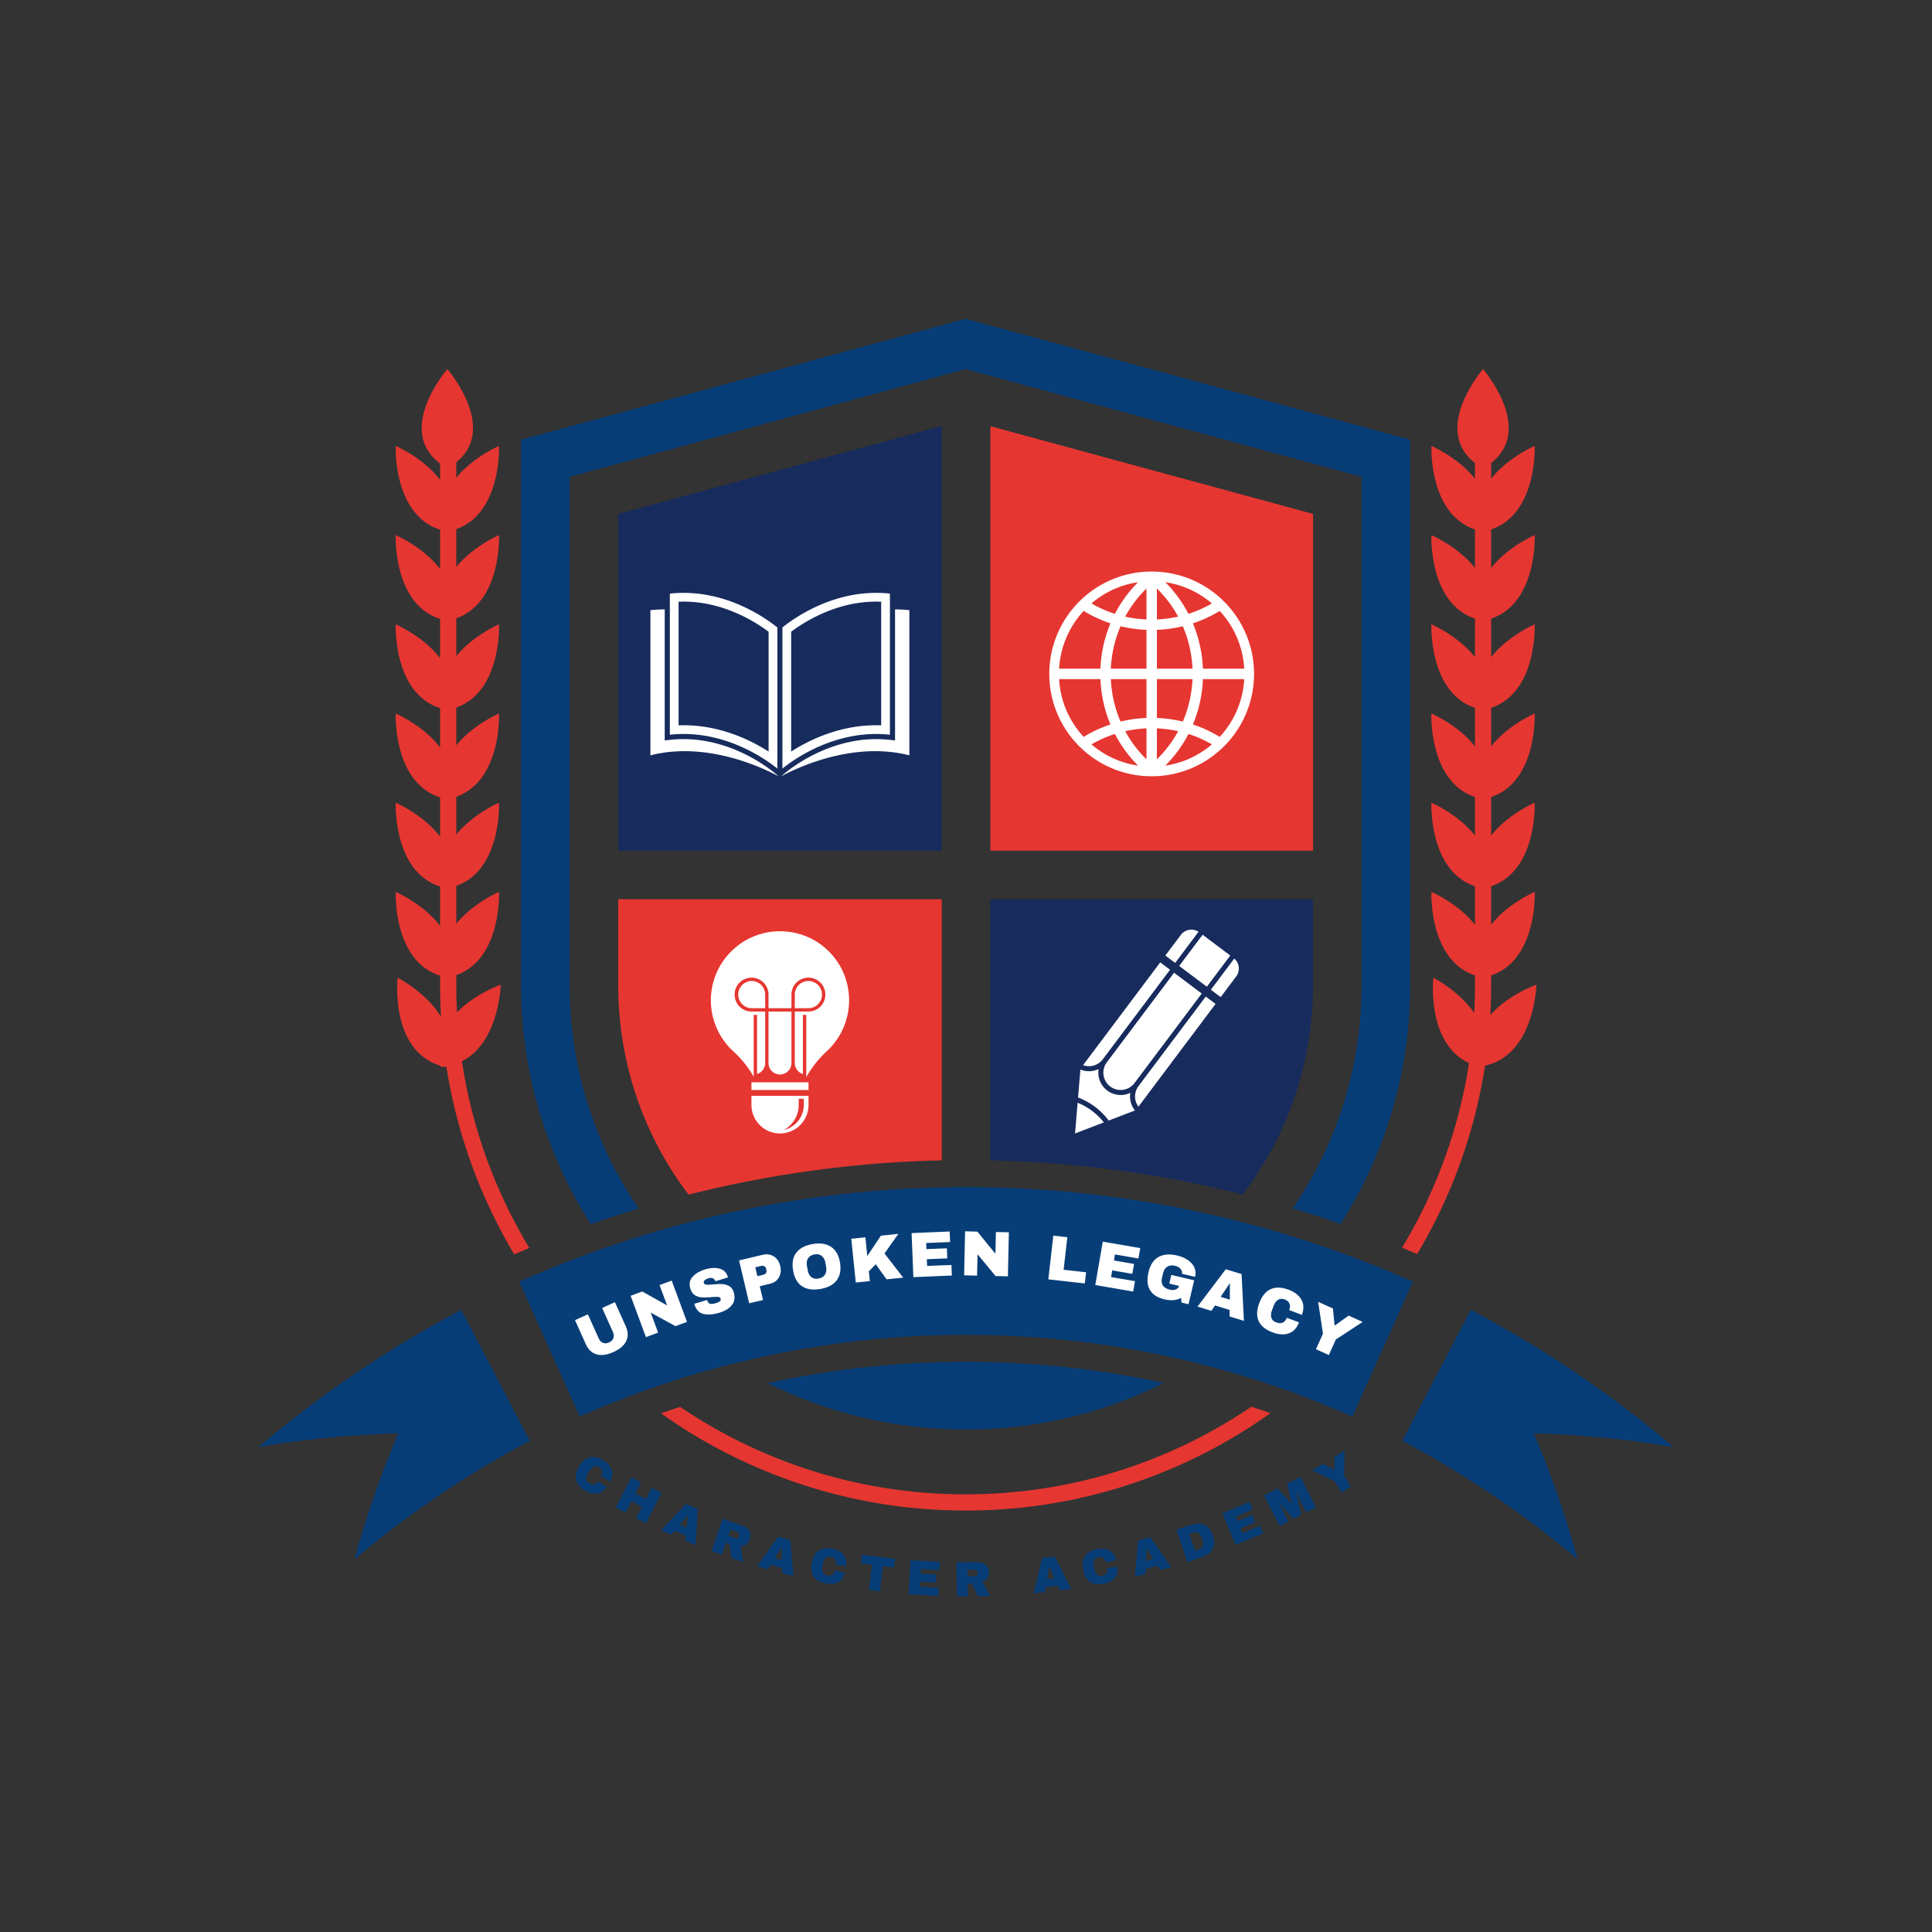 <svg xmlns="http://www.w3.org/2000/svg" width="500" viewBox="0 0 375 375" height="500" version="1.0"><rect x="0" y="0" width="375" height="375" fill="#333333" stroke="none"/><defs><clipPath id="a"><path d="M101 61.863h173V238H101Zm0 0"/></clipPath><clipPath id="b"><path d="M272 254h52.582v48.613H272Zm0 0"/></clipPath><clipPath id="c"><path d="M50.082 254H103v48.613H50.082Zm0 0"/></clipPath></defs><path fill="#e63631" d="M254.86 165.11V99.753l-62.637-17.031v82.386h62.636"/><g clip-path="url(#a)"><path fill="#083e78" d="m187.426 61.875-86.29 23.465v105.844c0 17.093 4.973 33.023 13.548 46.43a220.185 220.185 0 0 1 9.285-3.04c-8.711-12.68-13.403-27.672-13.403-43.39V92.55l76.86-20.906 76.863 20.906v98.633c0 15.703-4.68 30.68-13.375 43.351 3.117.942 6.219 1.953 9.29 3.031 8.554-13.394 13.51-29.308 13.51-46.382V85.34l-86.288-23.465"/></g><path fill="#083e78" d="M187.508 264.324c-13.07 0-25.938 1.39-38.504 4.145 11.57 5.761 24.617 9.004 38.422 9.004 13.824 0 26.89-3.25 38.472-9.032-12.527-2.734-25.355-4.117-38.39-4.117"/><path fill="#e63631" d="M298.215 191.133s-5.406 1.883-8.945 5.887c.105-1.938.16-3.883.16-5.836v-1.856c9.02-3.023 8.453-16.207 8.453-16.207s-5.184 2.211-8.453 6.375v-7.484c9.02-3.024 8.453-16.203 8.453-16.203s-5.184 2.21-8.453 6.375v-7.485c9.02-3.023 8.453-16.203 8.453-16.203s-5.184 2.211-8.453 6.375v-7.484c9.02-3.024 8.453-16.203 8.453-16.203s-5.184 2.207-8.453 6.375v-7.485c9.02-3.027 8.453-16.203 8.453-16.203s-5.184 2.207-8.453 6.371v-7.48c9.02-3.028 8.453-16.203 8.453-16.203s-5.184 2.207-8.453 6.37v-3.066c8.492-6.64-1.57-18.218-1.57-18.218s-10.063 11.578-1.57 18.218v3.067c-3.27-4.164-8.454-6.371-8.454-6.371s-.566 13.175 8.453 16.203v7.484c-3.27-4.168-8.453-6.375-8.453-6.375s-.566 13.176 8.453 16.203v7.485c-3.27-4.168-8.453-6.375-8.453-6.375s-.566 13.18 8.453 16.203v7.484c-3.27-4.164-8.453-6.375-8.453-6.375s-.566 13.18 8.453 16.203v7.485c-3.27-4.164-8.453-6.375-8.453-6.375s-.566 13.18 8.453 16.203v7.484c-3.27-4.164-8.453-6.375-8.453-6.375s-.566 13.184 8.453 16.207v1.856c0 1.816-.05 3.62-.148 5.418-2.989-4.309-7.93-6.825-7.93-6.825s-1.406 12.7 6.926 16.559a98.081 98.081 0 0 1-6.621 23.336 99.597 99.597 0 0 1-6.364 12.496c.973.41 1.946.828 2.914 1.25a102.271 102.271 0 0 0 6.344-12.523 101.207 101.207 0 0 0 6.832-24.06c9.637-2.093 9.973-15.702 9.973-15.702M89.66 205.977c7.254-3.637 7.528-14.844 7.528-14.844s-4.95 1.722-8.481 5.379c-.094-1.77-.14-3.543-.14-5.328v-1.914c8.847-3.125 8.288-16.149 8.288-16.149s-5.015 2.14-8.289 6.176v-7.34c8.848-3.129 8.29-16.148 8.29-16.148s-5.016 2.14-8.29 6.175v-7.34c8.848-3.128 8.29-16.148 8.29-16.148s-5.016 2.137-8.29 6.172v-7.34c8.848-3.125 8.29-16.144 8.29-16.144s-5.016 2.14-8.29 6.171v-7.34c8.848-3.124 8.29-16.144 8.29-16.144s-5.016 2.137-8.29 6.172v-7.34c8.848-3.129 8.29-16.144 8.29-16.144s-5.016 2.136-8.29 6.171v-2.996c8.204-6.66-1.734-18.09-1.734-18.09s-10.191 11.727-1.41 18.344v3.157c-3.254-4.305-8.613-6.586-8.613-6.586s-.575 13.336 8.613 16.254v7.64c-3.254-4.3-8.613-6.582-8.613-6.582s-.575 13.336 8.613 16.258v7.64c-3.254-4.304-8.613-6.585-8.613-6.585s-.575 13.336 8.613 16.257v7.641c-3.254-4.3-8.613-6.586-8.613-6.586s-.575 13.34 8.613 16.258v7.64c-3.254-4.3-8.613-6.585-8.613-6.585s-.575 13.34 8.613 16.257v7.641c-3.254-4.3-8.613-6.586-8.613-6.586s-.575 13.34 8.613 16.258v1.805c0 2.07.062 4.129.183 6.175-2.898-4.773-8.418-7.582-8.418-7.582s-1.562 14.078 8.333 17.094c.015.066.027.133.046.2.168-.012.336-.028.5-.048.16.043.325.082.489.118.027-.067.047-.13.07-.196h.008a101.1 101.1 0 0 0 6.812 23.95 102.076 102.076 0 0 0 6.375 12.578c.97-.422 1.942-.84 2.918-1.25a98.689 98.689 0 0 1-6.398-12.551 98.073 98.073 0 0 1-6.68-23.695M225.914 282.273c-12.2 5.157-25.144 7.774-38.488 7.774-13.34 0-26.285-2.617-38.485-7.774a98.576 98.576 0 0 1-16.921-9.195 206.64 206.64 0 0 0-3.708 1.254 101.568 101.568 0 0 0 19.407 10.832c12.586 5.324 25.945 8.027 39.707 8.027 13.765 0 27.125-2.703 39.71-8.027a101.275 101.275 0 0 0 19.458-10.871c-1.23-.43-2.465-.848-3.703-1.25a98.702 98.702 0 0 1-16.977 9.23"/><path fill="#083e78" d="M262.484 274.95c-47.683-21.15-102.27-21.15-149.953 0l-11.765-26.173c55.109-24.484 118.375-24.484 173.488 0-3.922 8.723-7.848 17.446-11.77 26.172"/><g clip-path="url(#b)"><path fill="#083e78" d="M306.238 302.7a191.234 191.234 0 0 0-34.05-23.036c4.43-8.476 8.859-16.957 13.289-25.434 14.09 7.446 27.234 16.356 39.394 26.653a188.826 188.826 0 0 0-27.14-2.66 200.633 200.633 0 0 1 8.507 24.476"/></g><g clip-path="url(#c)"><path fill="#083e78" d="M68.777 302.7a191.234 191.234 0 0 1 34.051-23.036c-4.43-8.476-8.86-16.957-13.289-25.434-14.09 7.446-27.23 16.356-39.394 26.653a188.88 188.88 0 0 1 27.144-2.66 200.653 200.653 0 0 0-8.512 24.476"/></g><path fill="#fff" d="M236.742 143.031a24.992 24.992 0 0 0-5.199-2.414 25.462 25.462 0 0 0 1.945-8.8h8.016c-.238 4.32-2 8.234-4.762 11.214Zm-26.406-24.449a25.193 25.193 0 0 0 5.203 2.41 25.304 25.304 0 0 0-1.945 8.801h-8.02a17.937 17.937 0 0 1 4.762-11.211Zm14.215 11.211v-7.535c1.691-.067 3.379-.301 5.031-.703a23.342 23.342 0 0 1 1.879 8.238Zm0 9.562v-7.539h6.91a23.363 23.363 0 0 1-1.879 8.243 25.507 25.507 0 0 0-5.031-.704Zm6.129 3.11a23.136 23.136 0 0 1 4.55 2.02 17.902 17.902 0 0 1-9.042 4.12 24.918 24.918 0 0 0 4.492-6.14Zm-6.13 4.918v-6.008c1.387.063 2.766.246 4.13.547a22.942 22.942 0 0 1-4.13 5.46Zm-8.148-4.918a25.002 25.002 0 0 0 4.489 6.14 17.889 17.889 0 0 1-9.04-4.12 22.935 22.935 0 0 1 4.551-2.02Zm6.13 4.918a22.942 22.942 0 0 1-4.13-5.461c1.36-.3 2.743-.484 4.13-.547Zm0-15.567v7.54a24.977 24.977 0 0 0-5.036.703 23.448 23.448 0 0 1-1.879-8.243Zm0-9.558v7.535h-6.915c.121-2.813.75-5.613 1.88-8.238 1.655.402 3.339.636 5.034.703Zm-6.13-3.11a22.95 22.95 0 0 1-4.55-2.023 17.916 17.916 0 0 1 9.039-4.117 24.929 24.929 0 0 0-4.489 6.14Zm6.13-4.921v6.007a23.404 23.404 0 0 1-4.13-.546 23.02 23.02 0 0 1 4.13-5.461Zm3.66-1.22a17.904 17.904 0 0 1 9.038 4.122 23.368 23.368 0 0 1-4.55 2.02 24.929 24.929 0 0 0-4.489-6.141Zm-1.641 1.22a23.02 23.02 0 0 1 4.129 5.46 23.453 23.453 0 0 1-4.13.547Zm-10.957 17.59a25.285 25.285 0 0 0 1.945 8.8 25.21 25.21 0 0 0-5.203 2.414 17.957 17.957 0 0 1-4.762-11.215Zm27.91-2.024h-8.016a25.481 25.481 0 0 0-1.945-8.8c1.8-.598 3.55-1.4 5.2-2.411a17.895 17.895 0 0 1 4.76 11.211Zm-17.965-18.856c-10.973 0-19.871 8.895-19.871 19.868 0 10.976 8.898 19.87 19.871 19.87 10.973 0 19.871-8.894 19.871-19.87 0-10.973-8.898-19.868-19.87-19.868"/><path fill="#e63631" d="M119.996 174.535v16.649c0 14.894 4.8 29.043 13.656 40.699a217.96 217.96 0 0 1 8.641-2.004 220.016 220.016 0 0 1 40.5-4.649v-50.695h-62.797"/><path fill="#172b5d" d="M192.223 174.535v50.695a219.977 219.977 0 0 1 40.5 4.649 217.97 217.97 0 0 1 8.504 1.969c8.843-11.649 13.632-25.786 13.632-40.664v-16.649h-62.636M182.793 165.11V82.68l-62.797 17.074v65.355h62.797"/><path fill="#fff" d="M129.023 118.29v25.425l1.098-.117c.844-.09 1.7-.137 2.55-.137 5.54 0 10.255 1.957 13.235 3.598 3.23 1.78 5.145 3.558 5.164 3.578l.043.039c-2.726-1.477-13.797-6.903-24.87-4.063v-28.18a25.51 25.51 0 0 1 2.78-.144"/><path fill="#fff" d="M149.184 145.875c-3.582-2.293-9.418-5.105-16.512-5.105-.32 0-.64.003-.961.015v-23.988c.32-.016.64-.024.96-.024 3.618 0 7.278.84 10.88 2.497a31.591 31.591 0 0 1 5.633 3.347Zm-19.168-30.656v27.39c10.246-1.105 18.293 4.504 20.867 6.567v-27.39c-2.574-2.063-10.621-7.673-20.867-6.567M173.727 118.29v25.425l-1.098-.117c-.844-.09-1.7-.137-2.55-.137-5.54 0-10.255 1.957-13.235 3.598-3.23 1.78-5.145 3.558-5.164 3.578l-.043.039c2.726-1.477 13.797-6.903 24.87-4.063v-28.18a25.51 25.51 0 0 0-2.78-.144"/><path fill="#fff" d="M171.035 140.785a25.925 25.925 0 0 0-.957-.015c-7.094 0-12.93 2.812-16.512 5.105v-23.258c1.192-.89 3.137-2.199 5.633-3.347 3.602-1.657 7.262-2.497 10.88-2.497.32 0 .64.008.956.024Zm-19.168-19v27.39c2.574-2.062 10.621-7.671 20.867-6.566v-27.39c-10.246-1.106-18.293 4.504-20.867 6.566M209.164 214.043l-.496 5.96 5.582-2.144a12.323 12.323 0 0 0-5.086-3.816Zm10.234-1.926a4.332 4.332 0 0 1-4.476-.445 4.323 4.323 0 0 1-1.676-4.176 4.34 4.34 0 0 1-3.543.094l-.453 5.437a13.238 13.238 0 0 1 5.95 4.47l5.097-1.954a4.323 4.323 0 0 1-.899-3.426Zm20.172-26.058-4.543 6.046 1.907 1.43 3.011-4.008a2.558 2.558 0 0 0-.375-3.468Zm-18.582 24.75a3.364 3.364 0 0 0-.023 4l14.976-19.95-1.902-1.433Zm13.262-19.29 4.543-6.054-5.367-4.031-4.547 6.054Zm-19.414 14.672a3.358 3.358 0 0 0 5.371 4.032l13.05-17.38-5.37-4.034Zm17.8-25.34a2.562 2.562 0 0 0-3.433.61l-3.012 4.008 1.907 1.433Zm-18.581 24.754 13.05-17.382-1.906-1.43-14.976 19.953a3.37 3.37 0 0 0 3.832-1.14M145.879 190.406a2.643 2.643 0 0 0 0 5.285h2.64v-2.64a2.64 2.64 0 0 0-2.64-2.645M151.395 208.559c1.226 0 2.226-1 2.226-2.223v-9.996h-4.453v9.996c0 1.223 1 2.223 2.227 2.223M159.55 193.05a2.64 2.64 0 1 0-5.28 0v2.641h2.64a2.64 2.64 0 0 0 2.64-2.64"/><path fill="#fff" d="M160.828 184.613c-2.52-2.488-5.867-3.855-9.433-3.855h-.032a13.306 13.306 0 0 0-9.46 3.941 13.321 13.321 0 0 0-3.923 9.473c0 3.773 1.602 7.394 4.399 9.933a19.85 19.85 0 0 1 3.918 4.907v-12.024h.644v11.477a2.228 2.228 0 0 0 1.579-2.13v-9.995h-2.641a3.29 3.29 0 1 1 3.289-3.29v2.641h4.453v-2.64a3.29 3.29 0 1 1 3.29 3.289h-2.641v9.996c0 1 .664 1.851 1.578 2.129v-11.477h.648v12.09a20.658 20.658 0 0 1 3.992-5.043 13.445 13.445 0 0 0 4.32-10.043c-.046-3.562-1.46-6.894-3.98-9.379M156.012 214.46c0 2.36-1.64 4.337-3.844 4.852a5.54 5.54 0 0 0 2.863-4.851v-1.191h.98Zm-10.157-1.75v1.75a5.543 5.543 0 0 0 5.54 5.544 5.54 5.54 0 0 0 5.539-5.543v-1.75h-11.079M156.938 210.066h-11.083v1.508h11.083v-1.508M121.453 257.412c.477 1.063.508 2.027.094 2.89-.418.868-1.246 1.575-2.485 2.126-1.25.562-2.34.715-3.265.453-.918-.258-1.613-.922-2.094-1.985l-2.094-4.656 2.5-1.125 2.078 4.625c.196.438.47.735.813.89.351.157.754.138 1.203-.062.445-.207.734-.492.86-.859.124-.375.085-.773-.11-1.203l-2.078-4.625 2.484-1.125ZM131.112 257.41l-4.813-2.641 1.438 3.89-2.36.876-2.969-8.016 2.25-.844 4.829 2.703-1.47-3.953 2.36-.86 2.969 8.016ZM136.898 246.383c1.039-.313 1.96-.36 2.765-.14.8.218 1.332.734 1.594 1.546l.047.156-2.453.75-.016-.062a.818.818 0 0 0-.453-.5c-.219-.113-.508-.117-.86-.016-.355.106-.609.242-.765.407-.149.156-.195.312-.14.468.062.211.226.328.5.36.28.023.722.007 1.327-.047.696-.07 1.282-.094 1.75-.063.47.024.91.153 1.329.39.425.231.722.634.89 1.204.29.969.176 1.79-.344 2.453-.511.668-1.312 1.168-2.406 1.5-1.273.375-2.328.453-3.172.235-.836-.22-1.414-.868-1.734-1.954l2.484-.75c.125.407.313.653.563.735.258.074.617.043 1.078-.094.32-.102.582-.219.781-.344.207-.133.274-.32.203-.562-.062-.196-.23-.305-.5-.328-.273-.02-.703-.004-1.297.047-.699.054-1.293.07-1.78.046a2.902 2.902 0 0 1-1.376-.406c-.426-.258-.734-.703-.922-1.328-.27-.883-.117-1.64.453-2.266.563-.632 1.38-1.113 2.454-1.437ZM148.121 243.537c.52-.113 1.004-.097 1.453.047.457.137.848.387 1.172.75.32.356.547.793.672 1.313l.047.156c.113.512.11 1.008-.016 1.484-.125.47-.359.875-.703 1.22-.343.335-.777.558-1.297.67l-1.984.485.64 2.672-2.687.625-1.969-8.312Zm-1.11 4.172 1.095-.265c.28-.063.472-.18.578-.36.101-.187.125-.406.062-.656l-.015-.094c-.063-.258-.184-.441-.36-.547-.168-.101-.39-.125-.672-.062l-1.093.265ZM157.744 241.47c1.445-.25 2.629-.071 3.547.53.914.606 1.5 1.622 1.75 3.047.238 1.418.023 2.57-.64 3.454-.657.875-1.712 1.437-3.157 1.687-1.46.25-2.648.074-3.562-.531-.918-.602-1.496-1.617-1.735-3.047-.25-1.438-.047-2.586.61-3.453.664-.875 1.726-1.438 3.187-1.688Zm.344 2.015c-.586.105-1 .36-1.25.766-.242.398-.309.89-.203 1.484l.14.797c.102.594.332 1.043.688 1.344.363.293.836.386 1.422.28.57-.1.984-.35 1.234-.75.258-.405.336-.905.235-1.5l-.141-.796c-.106-.594-.344-1.035-.719-1.328-.367-.3-.836-.399-1.406-.297ZM170.981 239.846l3.39-.36-2.687 3.813 3.625 4.688-3.218.328-2.11-2.922-1.344 1.375.204 1.89-2.735.282-.875-8.5 2.735-.281.375 3.64ZM176.941 239.344l7.39-.312.079 2.047-4.64.187.046 1.188 3.969-.157.078 1.954-3.969.156.063 1.312 4.718-.187.079 2.047-7.47.312ZM193.243 247.684l-3.5-4.234-.094 4.156-2.515-.063.187-8.546 2.39.062 3.5 4.297.095-4.219 2.515.047-.187 8.547ZM204.448 239.836l2.718.313-.718 6.312 4.359.485-.25 2.171-7.078-.796ZM214.047 241.002l7.28 1.25-.359 2.016-4.562-.782-.188 1.172 3.907.672-.344 1.922-3.906-.672-.22 1.297 4.642.797-.344 2.015-7.36-1.265ZM228.479 243.694c.8.187 1.488.48 2.062.875.582.386 1.004.859 1.266 1.421.258.555.312 1.168.156 1.844l-2.547-.594c.07-.343-.016-.656-.266-.937-.25-.29-.593-.488-1.03-.594-.638-.156-1.157-.098-1.563.172-.399.262-.668.695-.813 1.297l-.187.781c-.149.606-.102 1.11.14 1.516.25.406.692.687 1.328.844.438.105.829.093 1.172-.032.352-.133.57-.363.657-.687l-1.891-.453.39-1.688 4.438 1.047-1.094 4.64-1.359-.312-.094-.906c-.906.476-1.969.57-3.187.281-1.375-.324-2.325-.93-2.844-1.812-.523-.895-.617-2.055-.281-3.485.332-1.414.976-2.39 1.937-2.922.957-.539 2.16-.64 3.61-.296ZM238.66 255.528l.015-1.266-2.843-.875-.704 1.047-2.687-.828 5.484-7.25 3.063.937.453 9.079Zm-1.735-3.813 1.782.547.015-3.172h-.031ZM250.129 250.338c1.187.45 2.015 1.102 2.484 1.954.469.843.492 1.82.078 2.921l-2.453-.937c.176-.469.192-.879.047-1.234-.137-.364-.434-.63-.89-.797-.512-.196-.954-.18-1.329.047-.367.23-.656.636-.875 1.218l-.281.75c-.219.575-.266 1.075-.14 1.5.124.418.437.72.937.907.488.187.91.203 1.266.046.351-.156.617-.468.796-.937l2.36.89c-.406 1.094-1.059 1.801-1.953 2.126-.899.332-1.953.27-3.172-.188-1.367-.512-2.266-1.246-2.703-2.203-.43-.969-.387-2.129.125-3.484.52-1.364 1.257-2.258 2.218-2.688.957-.437 2.118-.398 3.485.11ZM257.929 263.01l-2.5-1.125 1.36-3.015-.938-6.188 2.875 1.297.312 3.266.063.03 2.672-1.921 2.718 1.234-5.203 3.407Zm0 0"/><path d="M117.13 283.461c.833.512 1.364 1.125 1.595 1.844.238.71.117 1.453-.36 2.234l-1.734-1.062c.207-.32.281-.633.219-.938-.055-.3-.243-.55-.563-.75-.367-.218-.703-.265-1.016-.14-.312.125-.59.398-.828.812l-.328.531c-.25.399-.36.766-.328 1.11.031.344.223.625.578.844.344.207.66.273.953.203.301-.075.551-.278.75-.61l1.672 1.032c-.469.77-1.07 1.21-1.797 1.328-.718.125-1.511-.075-2.375-.594-.968-.594-1.554-1.29-1.75-2.078-.187-.781.008-1.656.594-2.625.582-.957 1.27-1.535 2.063-1.735.8-.195 1.687 0 2.656.594ZM123.46 294.662l1.157-2.234-2.063-1.063-1.156 2.235-1.89-.969 3.03-5.89 1.891.968-1.109 2.156 2.063 1.063 1.109-2.156 1.906.984-3.031 5.89ZM132.99 299.022l.109-.968-2.14-.907-.642.75-1.984-.86 4.813-5.14 2.265.969-.36 7.047Zm-1.032-3.078 1.297.563.297-2.438-.031-.015ZM145.539 298.765a2.08 2.08 0 0 1-.672.953c-.305.242-.68.367-1.125.375l.484 3.078-2.265-.781-.313-2.656-.734-.266-.797 2.281-2.016-.687 2.157-6.266 3.828 1.328c.457.157.812.375 1.062.657.258.28.414.601.47.953.062.343.034.687-.079 1.031Zm-2.078-.61a.575.575 0 0 0-.36-.765l-1.312-.469-.406 1.156 1.312.47a.557.557 0 0 0 .453-.032.627.627 0 0 0 .313-.36ZM151.849 305.34l-.031-.984-2.25-.61-.516.844-2.094-.563 4.047-5.765 2.39.64.626 7.016Zm-1.469-2.906 1.375.36-.047-2.438h-.031ZM161.592 300.622c.968.188 1.687.578 2.156 1.172.469.594.613 1.344.437 2.25l-2-.39c.07-.383.032-.707-.125-.97-.156-.269-.421-.44-.796-.515-.418-.082-.75-.008-1 .219-.25.23-.422.578-.516 1.047l-.11.625c-.093.46-.07.844.079 1.156.144.305.422.496.828.578.406.086.734.04.984-.14.25-.176.41-.454.485-.829l1.937.391c-.18.899-.586 1.52-1.219 1.875-.636.363-1.453.445-2.453.25-1.117-.21-1.902-.652-2.36-1.328-.46-.676-.577-1.57-.359-2.688.208-1.101.649-1.878 1.329-2.328.687-.457 1.586-.582 2.703-.375ZM171.388 303.983l-.61 4.89-2.124-.265.61-4.89-2.157-.266.219-1.688 6.422.797-.22 1.688ZM176.73 302.837l5.702.328-.093 1.594-3.578-.203-.063.89 3.063.172-.079 1.532-3.062-.172-.063 1 3.641.203-.094 1.594-5.765-.329ZM191.97 305.219c.008.406-.093.777-.312 1.11-.219.323-.54.562-.953.718l1.5 2.766-2.39.015-1.188-2.406h-.782l.016 2.422-2.125.031-.063-6.625 4.047-.047c.477 0 .883.09 1.22.266.331.18.585.422.765.734.176.313.265.653.265 1.016Zm-2.172.11a.587.587 0 0 0-.594-.61l-1.39.015.016 1.22 1.39-.016a.52.52 0 0 0 .407-.172.63.63 0 0 0 .171-.438ZM205.674 308.677l-.39-.907-2.313.282-.172.968-2.156.25 1.625-6.86 2.453-.296 3.188 6.297Zm-2.421-2.157 1.406-.172-.969-2.25h-.031ZM212.968 300.676c.957-.176 1.766-.078 2.422.297.656.367 1.067.996 1.234 1.89l-2 .39c-.074-.374-.23-.655-.468-.843-.242-.187-.543-.242-.907-.172-.43.075-.714.266-.859.578-.148.305-.18.688-.094 1.157l.125.61c.082.468.25.82.5 1.046.25.23.582.309 1 .234.395-.082.676-.25.844-.5.176-.25.227-.562.156-.937l1.938-.375c.164.898.02 1.633-.438 2.203-.46.574-1.183.953-2.172 1.14-1.117.22-2.011.106-2.687-.343-.668-.457-1.11-1.242-1.328-2.36-.207-1.101-.082-1.992.375-2.671.457-.676 1.242-1.125 2.36-1.344ZM225.165 304.753l-.5-.843-2.25.593-.047.985-2.094.547.641-7.016 2.375-.64 4.047 5.796Zm-2.703-1.796 1.375-.36-1.266-2.11h-.031ZM231.03 296.013c2.195-.75 3.656-.082 4.374 2 .707 2.093-.039 3.515-2.234 4.265l-2.703.922-2.14-6.266Zm.921 4.984.672-.219c.832-.289 1.098-.883.797-1.781l-.188-.547c-.312-.906-.886-1.21-1.718-.922l-.672.219ZM237.257 293.743l5.281-2.203.625 1.469-3.312 1.39.344.844 2.843-1.203.594 1.406-2.844 1.203.39.922 3.376-1.422.61 1.469-5.344 2.234ZM253.539 293.538l-1.078-2.125a10.917 10.917 0 0 1-.39-.829c-.118-.289-.216-.535-.298-.734-.074-.195-.12-.32-.14-.375l-.016.016.937 4.547-1.484.765-3.14-3.422-.016.016c.031.043.101.152.219.328.125.168.265.387.421.656.165.274.317.54.454.797l1.078 2.125-1.735.875-3-5.906 2.672-1.36 2.625 2.954.047-.016-.86-3.86 2.594-1.312 3 5.906ZM262.21 288.571l-1.829 1.125-1.328-2.187-4.36-2.11 2.11-1.28 2.219 1.218.031-.016-.047-2.531 1.969-1.203-.094 4.797Zm0 0" fill="#083e78"/></svg>